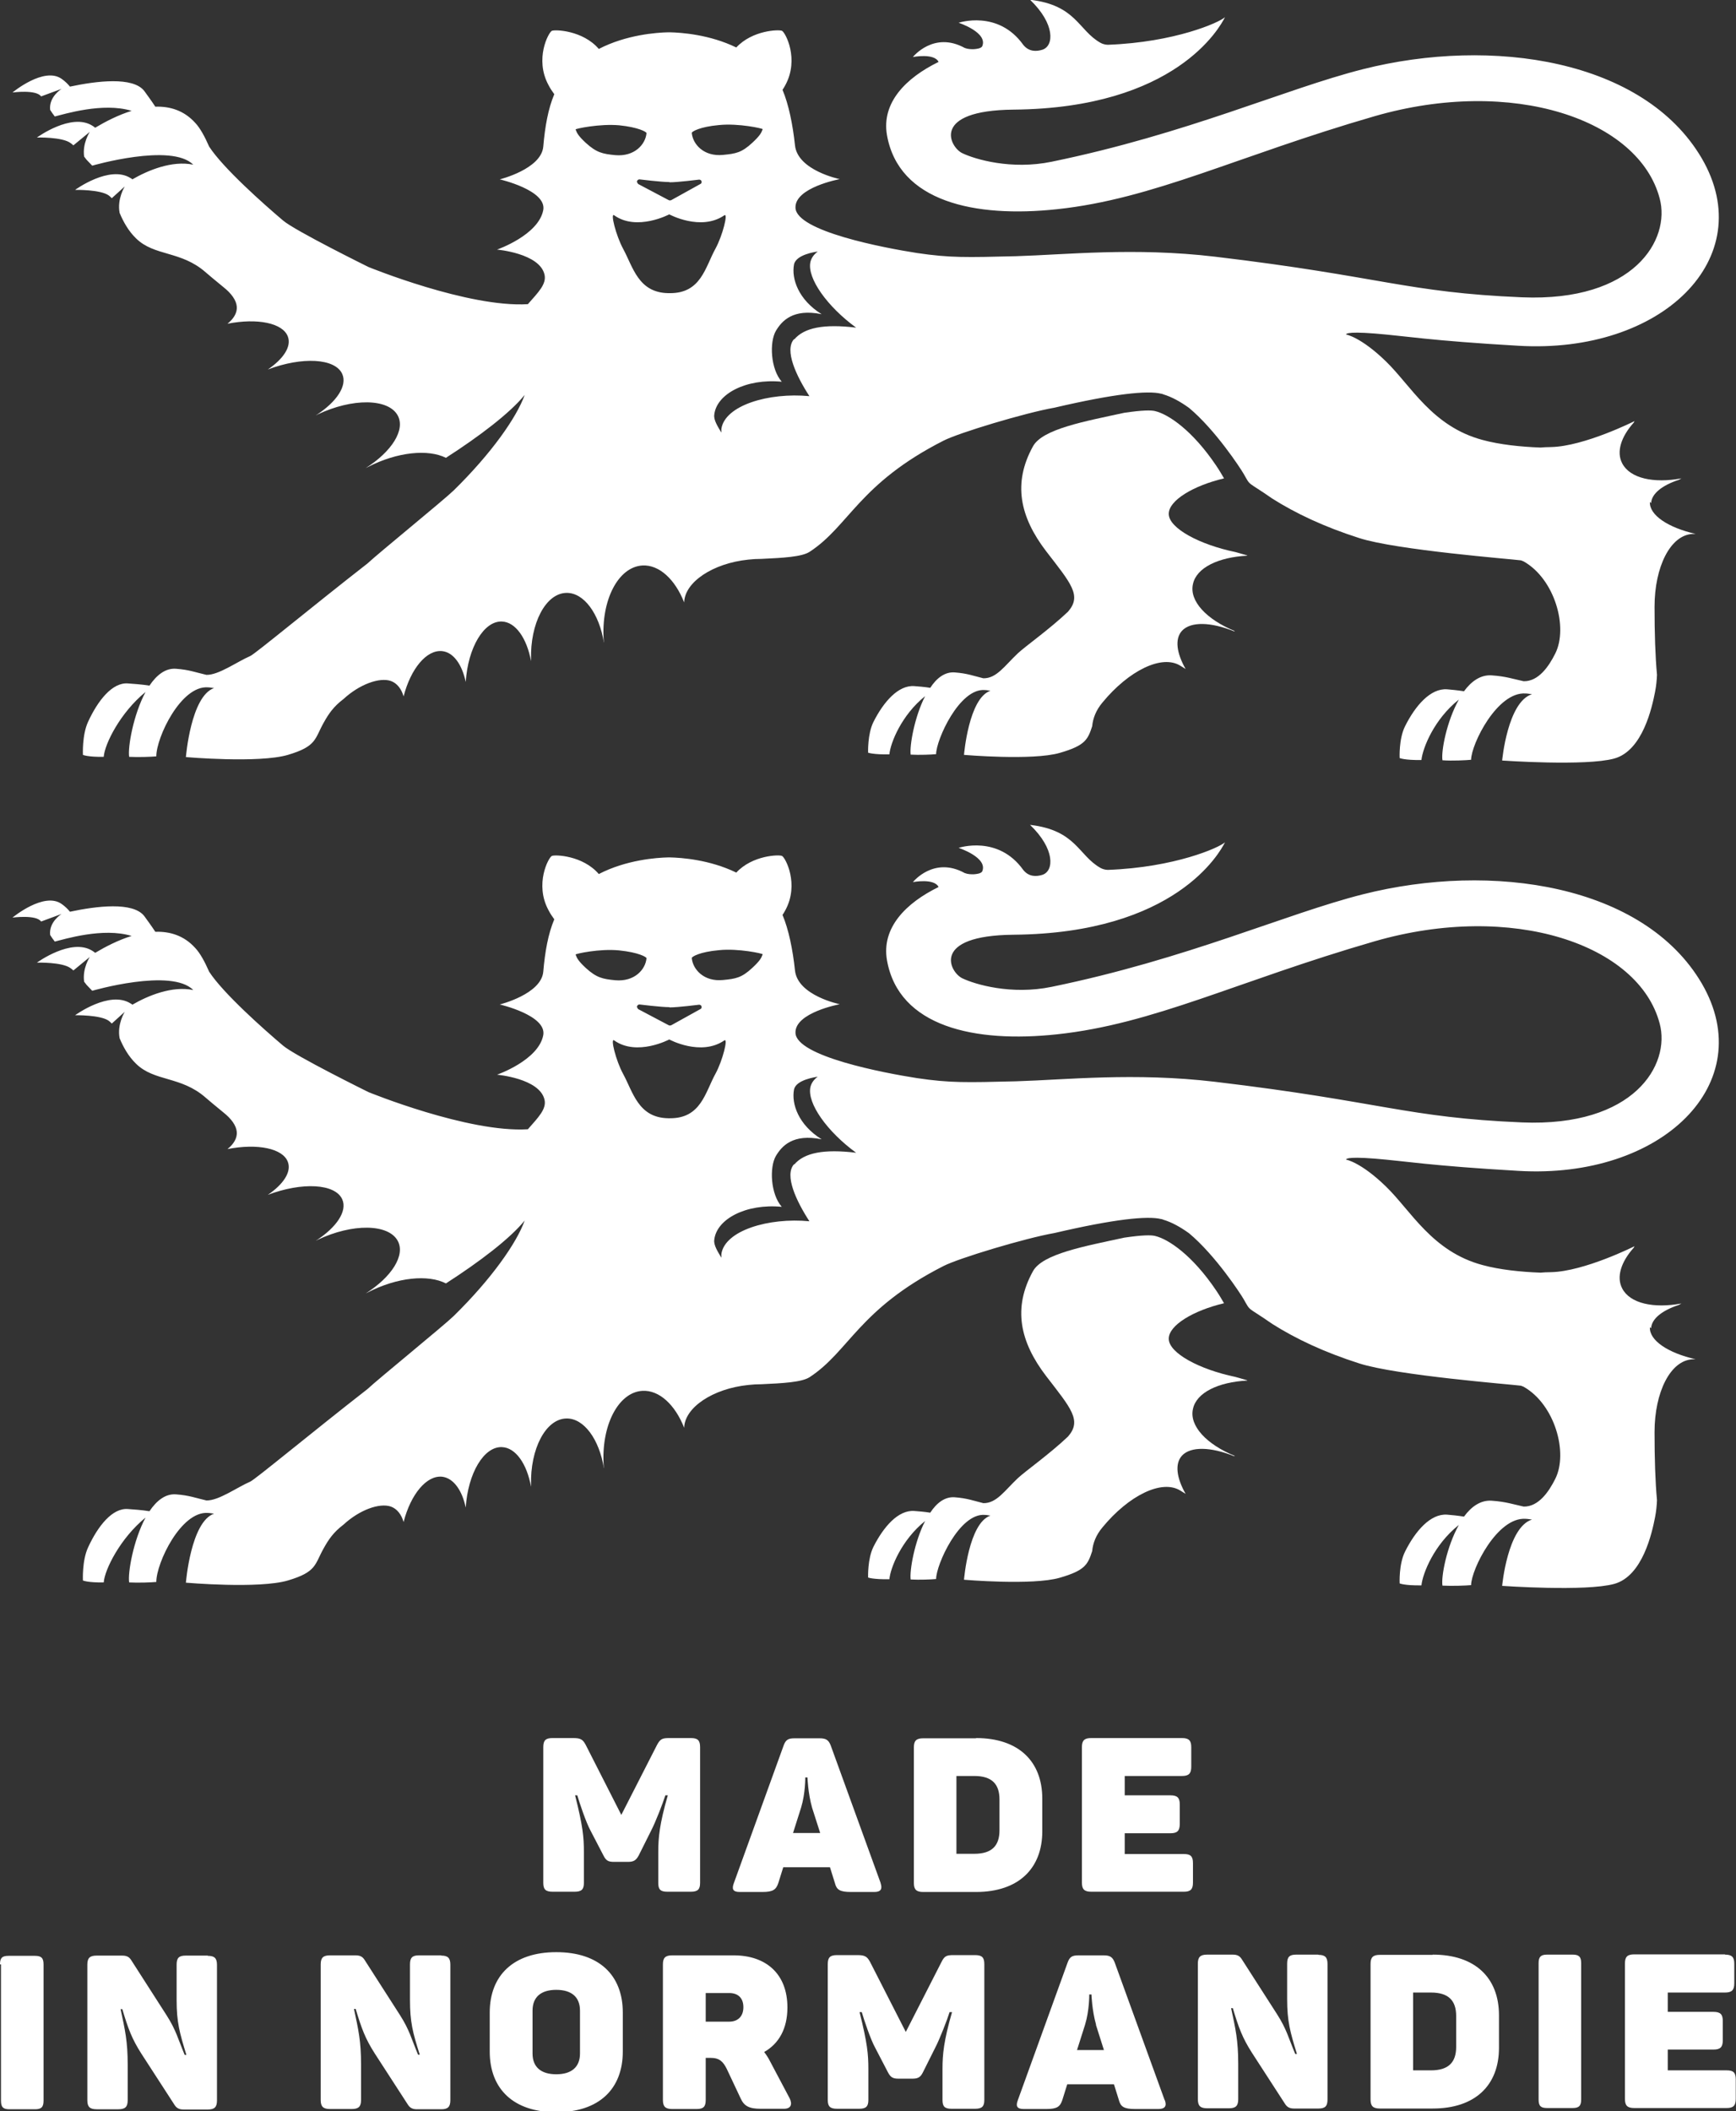 <?xml version="1.0" encoding="UTF-8"?>
<svg id="Calque_2" data-name="Calque 2" xmlns="http://www.w3.org/2000/svg" viewBox="0 0 70.97 86.28">
  <rect x="0" y="0" width="70.97" height="86.28" fill="#333333" stroke="none"/>
  <defs>
    <style>
      .cls-1 {
        fill: #fff;
        stroke-width: 0px;
      }
    </style>
  </defs>
  <g id="Calque_1-2" data-name="Calque 1">
    <path class="cls-1" d="m32.46,13.86c-.4.45.09,1.5.63,2.33-1.67-.16-3.46.38-3.6,1.34,0,.05,0,.1,0,.15-.14-.24-.32-.51-.29-.73.09-.85,1.3-1.49,2.76-1.35-.46-.52-.51-1.62-.24-2.08.24-.4.69-.92,1.87-.68-.95-.59-1.24-1.45-1.13-2.03.08-.41.89-.52.97-.53-.16.12-.26.26-.3.43-.14.66.69,1.82,1.87,2.68-1.32-.16-2.12,0-2.53.48m-5.09-1.89h-.06c-1.23-.02-1.44-1.07-1.85-1.82-.29-.54-.53-1.49-.36-1.36.93.66,2.25-.04,2.25-.04,0,0,1.29.7,2.25.04.17-.12-.07.83-.36,1.36-.42.76-.59,1.83-1.87,1.82m-3.43-6.14c-.3-.28-.36-.39-.42-.55-.01-.03.98-.24,1.78-.17.79.08,1.12.27,1.12.32-.04.46-.49.97-1.28.9-.51-.05-.76-.1-1.2-.5m3.42,1.61c.34,0,1.21-.11,1.21-.11.05,0,.09.03.1.07.01.04,0,.09-.05.11l-1.19.66s-.03.01-.05.01c-.02,0-.03,0-.05-.01l-1.25-.66s-.06-.07-.05-.11c.01-.04.05-.08.1-.08,0,0,.89.11,1.23.11m2.03-2.33c.79-.08,1.79.14,1.78.17-.06.16-.12.27-.42.55-.44.41-.68.45-1.2.5-.79.08-1.24-.44-1.28-.9,0-.05.32-.25,1.12-.32m38.1,15.45c.02-.39.46-.73,1.13-.95.04-.02.07-.04.11-.06-1.14.21-2.1,0-2.42-.61-.25-.47-.05-1.09.47-1.67.02-.04.03-.06.03-.06,0,0-2.05,1.03-3.41,1.06-.18,0-.31.01-.43.02-.82-.03-1.67-.12-2.37-.31-2.06-.55-2.92-2.21-3.95-3.21-1.03-1-1.63-1.1-1.63-1.1,0,0-.08-.14,1.17-.04,1.25.1,2.24.29,5.87.5,5.87.35,9.88-3.58,7.5-7.66-2.37-4.04-8.57-4.98-13.86-3.64-3.16.8-7.17,2.64-12.72,3.78-1.65.34-3.13-.1-3.65-.35-.52-.25-1.3-1.75,2.1-1.78,6.62-.06,8.43-3.36,8.64-3.78-.23.22-2.06,1.03-4.79,1.13-.11,0-.23-.04-.3-.08-.91-.51-.99-1.54-2.88-1.76,1.03.99.98,1.88.51,2.04-.25.08-.56.09-.79-.2-1.03-1.44-2.64-.9-2.64-.9,0,0,1.22.4.96.97-.06.08-.21.1-.35.11-.1,0-.23,0-.36-.05-1.27-.7-2.12.37-2.12.37,0,0,.87-.17,1.05.2-1.33.65-2.34,1.66-2.11,2.99.48,2.73,3.6,3.39,6.95,3.03,3.96-.42,7.35-2.17,12.98-3.8,5.64-1.63,10.81.13,11.66,3.36.45,1.68-1.04,4.23-5.63,4.04-4.73-.2-5.73-.85-12.55-1.66-3.29-.39-6.12-.08-8.14-.02-2.02.05-2.69.07-4.04-.13-1.35-.21-4.94-.89-4.97-1.85-.03-.83,1.81-1.17,1.81-1.17,0,0-1.72-.35-1.83-1.38-.09-.85-.26-1.68-.51-2.27.04-.06.08-.12.12-.2.57-1.06,0-2.14-.14-2.21-.12-.06-1.21-.03-1.87.68-1.09-.53-2.25-.61-2.72-.62h0s-.02,0-.03,0h-.03c-.48.01-1.72.1-2.84.68-.65-.76-1.79-.8-1.92-.74-.14.07-.71,1.15-.14,2.21.08.16.17.28.24.38-.25.59-.38,1.32-.45,2.14-.08.92-1.78,1.34-1.78,1.34,0,0,1.92.44,1.78,1.25-.19,1.03-1.89,1.62-1.89,1.62,0,0,1.74.15,1.94,1.02.09.39-.25.72-.68,1.21-2.44.15-6.52-1.52-6.52-1.52,0,0-3-1.48-3.49-1.9-.78-.66-2.45-2.14-3.02-3.02-.18-.41-.37-.76-.57-.97-.46-.51-1.04-.68-1.63-.66-.17-.26-.38-.54-.45-.64-.46-.6-1.96-.41-3.04-.18-.09-.11-.19-.21-.33-.31-.72-.53-2.02.55-2.02.55,0,0,.97-.13,1.17.16l.84-.31s-.53.32-.47.86c.05.08.11.17.19.27.37-.09,1.97-.59,3.14-.23-.55.17-1.07.44-1.49.69-.04-.03-.07-.06-.11-.08-.86-.55-2.27.48-2.27.48,0,0,1.04-.03,1.38.23.04.03.08.06.11.09l.67-.55s-.31.47-.23,1.01c.06.08.1.13.1.13l.23.24s3.24-.94,4.13-.04c-.87-.18-1.85.23-2.49.6-.02-.02-.04-.04-.07-.05-.86-.55-2.27.48-2.27.48,0,0,1.04-.02,1.38.23.04.03.08.07.12.11l.53-.48s-.32.51-.21,1.08c.15.36.36.74.67,1.04.75.74,1.84.5,2.85,1.39.1.09.38.32.72.6.33.26.53.54.55.8.02.25-.12.49-.38.7,1.22-.24,2.27-.03,2.47.53.15.41-.19.91-.82,1.34,1.4-.53,2.75-.46,3.04.18.22.48-.23,1.15-1.07,1.69.02,0,.04-.02.06-.03,1.43-.68,2.9-.66,3.28.04.32.59-.25,1.48-1.31,2.15h0s.06-.03.08-.04c1.22-.63,2.48-.74,3.2-.38,1.37-.88,2.62-1.83,3.22-2.57-.33.92-1.36,2.39-2.9,3.9-.4.39-3.07,2.56-3.53,2.99-2.26,1.76-4.61,3.71-4.79,3.78-.55.24-1.29.78-1.79.77-.44-.1-.7-.21-1.25-.25-.43-.03-.79.26-1.08.69-.29-.05-.74-.08-.88-.09-.64-.05-1.23.7-1.63,1.57-.25.54-.21,1.35-.21,1.35,0,0,.19.09.85.08.04-.53.68-1.81,1.71-2.65-.5.93-.73,2.26-.67,2.65.37.02.92,0,1.11-.02,0-.78,1.01-2.9,2.11-2.82.07,0,.16.02.25.03-.95.33-1.15,2.82-1.15,2.82,0,0,2.98.26,4.17-.09,1.18-.35,1.09-.65,1.46-1.31.2-.36.4-.66.81-.97.66-.61,1.48-.9,1.94-.74.25.09.43.32.52.63.29-1.13.94-1.92,1.58-1.85.46.05.81.55.96,1.26.09-1.4.74-2.5,1.48-2.47.56.02,1.02.69,1.19,1.62,0-.02,0-.04,0-.06-.04-1.49.6-2.71,1.44-2.73.72-.02,1.35.85,1.54,2.04,0-.04,0-.07-.01-.11-.11-1.63.59-2.99,1.58-3.05.69-.04,1.34.57,1.71,1.51.02-.83,1.17-1.6,2.62-1.75.18-.02.36-.03.54-.03.86-.04,1.65-.08,1.97-.29,1.62-1.06,2.01-2.78,5.47-4.54.62-.32,3.34-1.14,4.54-1.35,2.44-.57,3.81-.71,4.36-.57.03,0,.07.02.1.03.33.1.68.29,1.04.55,0,0,0,0,0,0,1.08.9,2.11,2.48,2.23,2.69.31.54.1.27,1.18,1.02.95.6,2.11,1.15,3.55,1.61,1.52.49,6.24.86,6.61.91.04.02.09.03.12.05,1.26.72,1.82,2.69,1.28,3.76-.26.52-.68,1.14-1.29,1.13-.46-.1-.73-.2-1.31-.24-.45-.03-.83.24-1.13.65-.25-.04-.55-.07-.69-.08-.68-.05-1.3.67-1.72,1.51-.26.52-.22,1.3-.22,1.3,0,0,.2.09.89.08.05-.49.52-1.67,1.53-2.47-.5.89-.73,2.12-.67,2.48.39.03.97,0,1.17-.02.01-.65,1.07-2.79,2.23-2.71.08,0,.16.02.26.03-1,.31-1.22,2.71-1.22,2.71,0,0,3.41.24,4.58-.08,1.17-.32,1.55-2.11,1.67-2.72.05-.25.07-.48.08-.7-.07-.77-.1-1.7-.1-2.78,0-1.64.65-2.94,1.56-2.98.04,0,.08,0,.12,0-1.13-.26-1.9-.77-1.87-1.31"/>
    <path class="cls-1" d="m50.99,22.7c-.15-.04-.32-.09-.49-.14-1.45-.3-2.72-.97-2.72-1.56,0-.55,1-1.15,2.26-1.45-.15-.25-.14-.25-.32-.52-.97-1.44-1.95-2.1-2.5-2.23-.16-.04-.52-.04-1.26.07-1.61.35-3.34.66-3.73,1.37-.83,1.5-.54,2.88.54,4.29,1.01,1.31,1.47,1.81.89,2.47-.76.72-1.74,1.41-2.05,1.7-.54.51-.87,1.03-1.41,1.02-.41-.1-.65-.2-1.17-.24-.4-.03-.74.23-1,.63-.24-.04-.52-.06-.65-.07-.66-.05-1.26.65-1.67,1.46-.25.5-.22,1.26-.22,1.26,0,0,.2.08.87.07.04-.47.5-1.61,1.46-2.38-.44.86-.64,2.04-.59,2.39.35.02.86,0,1.04-.02,0-.58.95-2.7,1.99-2.62.07,0,.15.02.23.03-.89.3-1.08,2.62-1.08,2.62,0,0,2.8.24,3.91-.08,1.04-.3,1.15-.54,1.33-1.09.03-.33.16-.66.42-.97,1.07-1.3,2.43-1.98,3.19-1.5.06.04.13.08.21.13-.37-.65-.45-1.23-.15-1.56.36-.39,1.19-.36,2.13.02,0,0,.02,0,.03-.01-1.15-.47-1.87-1.23-1.71-1.92.14-.67,1.04-1.1,2.22-1.16"/>
    <path class="cls-1" d="m32.46,47.58c-.4.45.09,1.5.63,2.33-1.67-.16-3.46.38-3.6,1.34,0,.05,0,.1,0,.15-.14-.24-.32-.51-.29-.73.09-.85,1.3-1.49,2.76-1.35-.46-.52-.51-1.62-.24-2.08.24-.4.69-.92,1.87-.68-.95-.59-1.24-1.45-1.13-2.03.08-.41.89-.51.97-.53-.16.12-.26.26-.3.43-.14.66.69,1.82,1.87,2.68-1.32-.16-2.12,0-2.53.48m-5.09-1.89h-.06c-1.23-.02-1.44-1.07-1.85-1.82-.29-.53-.53-1.49-.36-1.36.93.66,2.25-.04,2.25-.04,0,0,1.29.7,2.25.04.17-.12-.07.83-.36,1.36-.42.76-.59,1.83-1.87,1.82m-3.43-6.14c-.3-.28-.36-.39-.42-.55-.01-.03.98-.25,1.78-.17.79.08,1.12.27,1.12.32-.04.46-.49.97-1.28.9-.51-.05-.76-.1-1.2-.5m3.42,1.61c.34,0,1.21-.11,1.21-.11.05,0,.09.03.1.07.01.04,0,.09-.05.11l-1.19.66s-.03.01-.05.01c-.02,0-.03,0-.05-.01l-1.25-.66s-.06-.07-.05-.11c.01-.04.05-.08.1-.08,0,0,.89.11,1.23.11m2.03-2.33c.79-.08,1.79.14,1.78.17-.06.16-.12.27-.42.55-.44.41-.68.45-1.2.5-.79.08-1.24-.44-1.28-.9,0-.05.32-.25,1.12-.32m38.1,15.45c.02-.39.46-.73,1.13-.95.04-.02.07-.04.11-.06-1.14.21-2.1,0-2.42-.61-.25-.47-.05-1.09.47-1.67.02-.04.03-.06.03-.06,0,0-2.05,1.03-3.41,1.06-.18,0-.31.01-.43.02-.82-.03-1.67-.12-2.37-.31-2.06-.55-2.92-2.21-3.95-3.21-1.03-1-1.63-1.1-1.63-1.1,0,0-.08-.14,1.17-.04,1.25.1,2.24.29,5.87.5,5.87.35,9.88-3.58,7.5-7.66-2.37-4.04-8.57-4.98-13.86-3.64-3.16.8-7.17,2.64-12.72,3.78-1.65.34-3.13-.1-3.65-.35-.52-.25-1.3-1.75,2.1-1.78,6.62-.06,8.43-3.36,8.64-3.78-.23.22-2.06,1.03-4.79,1.13-.11,0-.23-.04-.3-.08-.91-.51-.99-1.54-2.88-1.76,1.03.99.98,1.88.51,2.04-.25.08-.56.09-.79-.2-1.03-1.44-2.64-.9-2.64-.9,0,0,1.22.4.96.97-.06.08-.21.1-.35.11-.1,0-.23,0-.36-.05-1.27-.7-2.12.37-2.12.37,0,0,.87-.17,1.05.2-1.33.65-2.34,1.66-2.11,2.99.48,2.73,3.6,3.39,6.95,3.03,3.96-.42,7.35-2.17,12.98-3.8,5.64-1.63,10.81.13,11.66,3.36.45,1.68-1.04,4.23-5.63,4.04-4.73-.2-5.73-.85-12.55-1.66-3.29-.39-6.12-.08-8.14-.02-2.02.05-2.69.07-4.04-.13-1.35-.21-4.94-.89-4.97-1.85-.03-.83,1.81-1.17,1.81-1.17,0,0-1.72-.35-1.83-1.38-.09-.85-.26-1.68-.51-2.27.04-.06.08-.12.12-.2.57-1.06,0-2.14-.14-2.21-.12-.06-1.21-.03-1.87.68-1.09-.53-2.25-.61-2.72-.62h0s-.02,0-.03,0h-.03c-.48.01-1.72.1-2.84.68-.65-.76-1.79-.8-1.92-.74-.14.07-.71,1.15-.14,2.21.08.16.17.28.24.38-.25.59-.38,1.32-.45,2.14-.08.92-1.78,1.34-1.78,1.34,0,0,1.92.44,1.78,1.25-.19,1.03-1.89,1.62-1.89,1.62,0,0,1.74.15,1.94,1.02.09.38-.25.72-.68,1.21-2.44.15-6.52-1.52-6.52-1.52,0,0-3-1.48-3.49-1.9-.78-.66-2.45-2.14-3.02-3.02-.18-.41-.37-.76-.57-.97-.46-.51-1.04-.68-1.63-.66-.17-.26-.38-.54-.45-.64-.46-.6-1.96-.41-3.04-.18-.09-.11-.19-.21-.33-.31-.72-.53-2.02.55-2.02.55,0,0,.97-.13,1.17.16l.84-.31s-.53.32-.47.86c.05.08.11.17.19.27.37-.09,1.97-.59,3.14-.23-.55.17-1.07.44-1.49.69-.04-.03-.07-.06-.11-.08-.86-.55-2.27.48-2.27.48,0,0,1.04-.03,1.38.23.04.03.08.06.11.09l.67-.55s-.31.47-.23,1.01c.06.08.1.13.1.13l.23.24s3.24-.94,4.13-.03c-.87-.18-1.85.23-2.49.6-.02-.02-.04-.04-.07-.05-.86-.55-2.27.48-2.27.48,0,0,1.04-.02,1.38.23.04.03.08.07.12.11l.53-.48s-.32.51-.21,1.08c.15.36.36.74.67,1.04.75.74,1.84.5,2.85,1.39.1.09.38.32.72.6.33.26.53.54.55.8.02.25-.12.49-.38.7,1.22-.24,2.27-.03,2.47.53.15.41-.19.91-.82,1.34,1.4-.53,2.75-.46,3.04.18.22.48-.23,1.15-1.07,1.69.02,0,.04-.02.06-.03,1.43-.68,2.9-.66,3.28.04.32.59-.25,1.48-1.31,2.15h0s.06-.03.08-.04c1.22-.63,2.48-.74,3.2-.37,1.37-.88,2.62-1.83,3.22-2.57-.33.92-1.36,2.39-2.9,3.9-.4.39-3.07,2.56-3.53,2.99-2.26,1.76-4.61,3.71-4.79,3.78-.55.24-1.29.78-1.79.77-.44-.1-.7-.21-1.25-.25-.43-.03-.79.26-1.08.69-.29-.05-.74-.08-.88-.09-.64-.05-1.23.7-1.63,1.57-.25.54-.21,1.35-.21,1.35,0,0,.19.09.85.08.04-.53.68-1.81,1.71-2.65-.5.93-.73,2.26-.67,2.65.37.02.92,0,1.11-.02,0-.78,1.01-2.9,2.11-2.82.07,0,.16.02.25.03-.95.33-1.15,2.82-1.15,2.82,0,0,2.98.26,4.17-.09,1.18-.35,1.09-.65,1.46-1.31.2-.36.4-.66.81-.97.66-.61,1.48-.9,1.94-.74.25.09.43.32.52.63.29-1.13.94-1.92,1.58-1.85.46.06.81.55.96,1.26.09-1.4.74-2.5,1.48-2.47.56.02,1.02.68,1.19,1.62,0-.02,0-.04,0-.06-.04-1.49.6-2.71,1.44-2.73.72-.02,1.35.85,1.54,2.04,0-.04,0-.07-.01-.11-.11-1.63.59-3,1.58-3.06.69-.04,1.34.57,1.71,1.51.02-.83,1.17-1.6,2.62-1.75.18-.02.36-.03.54-.03.86-.04,1.65-.08,1.97-.29,1.62-1.06,2.01-2.78,5.47-4.54.62-.32,3.34-1.14,4.54-1.35,2.44-.57,3.81-.71,4.36-.57.03,0,.07.02.1.03.33.1.68.29,1.04.55,0,0,0,0,0,0,1.08.9,2.11,2.48,2.23,2.69.31.54.1.27,1.18,1.02.95.6,2.11,1.15,3.55,1.61,1.52.49,6.24.86,6.61.91.04.02.09.03.12.05,1.26.72,1.82,2.69,1.28,3.76-.26.52-.68,1.14-1.29,1.13-.46-.1-.73-.2-1.31-.24-.45-.03-.83.24-1.13.65-.25-.04-.55-.07-.69-.08-.68-.05-1.3.67-1.72,1.51-.26.52-.22,1.3-.22,1.3,0,0,.2.09.89.08.05-.49.52-1.67,1.53-2.47-.5.89-.73,2.12-.67,2.48.39.02.97,0,1.17-.02.01-.65,1.07-2.79,2.23-2.71.08,0,.16.02.26.03-1,.31-1.22,2.71-1.22,2.71,0,0,3.41.24,4.58-.08,1.17-.32,1.55-2.11,1.67-2.72.05-.25.07-.48.08-.7-.07-.76-.1-1.7-.1-2.78,0-1.64.65-2.94,1.56-2.98.04,0,.08,0,.12,0-1.13-.26-1.9-.77-1.87-1.31"/>
    <path class="cls-1" d="m50.99,56.41c-.15-.04-.32-.09-.49-.14-1.45-.3-2.72-.97-2.72-1.56,0-.55,1-1.15,2.26-1.45-.15-.25-.14-.25-.32-.52-.97-1.44-1.95-2.1-2.5-2.23-.16-.04-.52-.04-1.26.07-1.61.35-3.34.66-3.73,1.37-.83,1.5-.54,2.88.54,4.29,1.01,1.31,1.47,1.81.89,2.47-.76.72-1.74,1.41-2.05,1.7-.54.51-.87,1.03-1.41,1.02-.41-.1-.65-.2-1.17-.24-.4-.03-.74.23-1,.63-.24-.04-.52-.06-.65-.07-.66-.05-1.26.65-1.67,1.46-.25.5-.22,1.26-.22,1.26,0,0,.2.08.87.07.04-.47.5-1.61,1.46-2.38-.44.86-.64,2.04-.59,2.39.35.02.86,0,1.04-.02,0-.58.95-2.7,1.99-2.62.07,0,.15.02.23.03-.89.3-1.08,2.62-1.08,2.62,0,0,2.8.24,3.91-.08,1.04-.3,1.15-.54,1.33-1.09.03-.33.16-.66.42-.97,1.07-1.3,2.43-1.98,3.19-1.5.06.04.13.08.21.13-.37-.65-.45-1.23-.15-1.56.36-.39,1.19-.36,2.13.02,0,0,.02,0,.03-.01-1.15-.47-1.87-1.23-1.71-1.92.14-.67,1.04-1.1,2.22-1.16"/>
    <path class="cls-1" d="m70.52,79.87h-3.71c-.28,0-.38.1-.38.37v5.54c0,.27.1.37.38.37h3.78c.27,0,.37-.1.37-.37v-.8c0-.28-.1-.37-.37-.37h-2.41v-.85h1.87c.28,0,.38-.1.38-.38v-.79c0-.27-.1-.37-.38-.37h-1.87v-.79h2.34c.28,0,.38-.1.38-.38v-.8c0-.27-.1-.37-.38-.37m-7.62.35v5.57c0,.27.09.35.35.35h1.04c.26,0,.35-.09.35-.35v-5.57c0-.26-.09-.35-.35-.35h-1.04c-.26,0-.35.09-.35.35m-3.37,2.15v1.27c0,.63-.31.96-1.03.96h-.73v-3.18h.73c.72,0,1.03.33,1.03.96m-.96-2.5h-2.16c-.28,0-.38.1-.38.37v5.54c0,.27.1.37.38.37h2.16c1.74,0,2.71-.95,2.71-2.48v-1.33c0-1.53-.97-2.48-2.71-2.48m-4.68,0h-.9c-.28,0-.37.1-.37.37v1.45c0,.9.12,1.33.4,2.24h-.07c-.28-.67-.35-1.01-.74-1.62l-1.45-2.26c-.08-.12-.17-.18-.37-.18h-1.04c-.28,0-.38.1-.38.37v5.54c0,.27.1.37.38.37h.89c.28,0,.38-.1.38-.37v-1.44c0-.98-.11-1.43-.29-2.28h.07c.24.8.39,1.21.78,1.82l1.36,2.1c.08.12.18.18.36.18h1c.28,0,.37-.1.37-.37v-5.54c0-.27-.1-.37-.37-.37m-9.1,2.85l.33,1.04h-1.1l.33-1.04c.18-.59.17-1.23.17-1.23h.09s.02.64.19,1.24m2.8,3.07l-2.04-5.62c-.09-.23-.2-.29-.46-.29h-1.01c-.26,0-.37.05-.46.31l-2.03,5.61c-.09.24-.04.36.24.36h.93c.44,0,.56-.1.65-.37l.2-.64h1.91l.2.64c.07.27.2.37.66.37h.96c.26,0,.35-.12.26-.36m-7.76-5.93h-.88c-.29,0-.37.04-.49.28l-1.46,2.86-1.46-2.86c-.12-.22-.21-.28-.52-.28h-.83c-.28,0-.38.09-.38.37v5.55c0,.27.1.36.38.36h.9c.28,0,.38-.09.38-.36v-1.26c0-.61-.04-1.05-.36-2.33h.09c.09.31.36,1.12.55,1.46l.52,1c.1.19.19.26.42.26h.59c.24,0,.33-.08.42-.26l.5-1c.19-.36.5-1.17.59-1.46h.1c-.34,1.18-.39,1.73-.39,2.32v1.27c0,.27.09.36.37.36h.96c.28,0,.38-.09.38-.36v-5.55c0-.28-.1-.37-.38-.37m-9.47,2.13c0,.36-.21.59-.58.59h-.96v-1.17h.96c.38,0,.58.22.58.58m-.39-2.12h-2.52c-.28,0-.38.1-.38.37v5.54c0,.27.1.37.38.37h1c.28,0,.37-.1.37-.37v-1.72h.2c.36,0,.51.15.66.45l.57,1.21c.14.31.35.42.81.42h.96c.29,0,.35-.19.23-.43l-.8-1.51c-.07-.14-.15-.26-.24-.38.6-.34.95-.95.95-1.82,0-1.37-.87-2.13-2.2-2.13m-6.28,2.26v1.75c0,.56-.35.85-.97.85s-.97-.29-.97-.85v-1.75c0-.56.35-.85.97-.85s.97.29.97.85m-3.69.08v1.59c0,1.53.97,2.48,2.72,2.48s2.72-.95,2.72-2.48v-1.59c0-1.53-.97-2.47-2.72-2.47s-2.72.95-2.72,2.47m-1.99-2.34h-.9c-.28,0-.37.1-.37.37v1.45c0,.9.11,1.33.4,2.24h-.07c-.28-.67-.35-1.01-.74-1.62l-1.45-2.26c-.08-.12-.17-.18-.37-.18h-1.04c-.28,0-.38.1-.38.37v5.54c0,.27.1.37.38.37h.89c.28,0,.38-.1.38-.37v-1.44c0-.98-.11-1.43-.29-2.28h.07c.24.8.39,1.21.78,1.82l1.36,2.1c.08.12.18.18.36.18h1c.27,0,.37-.1.37-.37v-5.54c0-.27-.1-.37-.37-.37m-9.55,0h-.9c-.28,0-.37.1-.37.37v1.45c0,.9.12,1.33.4,2.24h-.07c-.28-.67-.35-1.01-.74-1.62l-1.45-2.26c-.08-.12-.17-.18-.37-.18h-1.04c-.28,0-.38.1-.38.37v5.54c0,.27.1.37.38.37h.89c.28,0,.38-.1.38-.37v-1.44c0-.98-.11-1.43-.29-2.28h.07c.24.8.39,1.21.78,1.82l1.36,2.1c.08.12.18.18.36.18h1c.27,0,.37-.1.37-.37v-5.54c0-.27-.1-.37-.37-.37m-8.46.35v5.57c0,.27.09.35.35.35h1.04c.26,0,.35-.09.35-.35v-5.57c0-.26-.09-.35-.35-.35H.35c-.27,0-.35.09-.35.35"/>
    <path class="cls-1" d="m48.32,71.03h-3.71c-.28,0-.38.1-.38.37v5.54c0,.27.1.37.38.37h3.79c.27,0,.37-.1.37-.37v-.8c0-.28-.1-.37-.37-.37h-2.42v-.85h1.87c.28,0,.38-.1.38-.38v-.8c0-.27-.1-.37-.38-.37h-1.87v-.79h2.34c.28,0,.38-.1.38-.38v-.8c0-.27-.1-.37-.38-.37m-7.46,2.5v1.27c0,.63-.31.96-1.03.96h-.73v-3.18h.73c.72,0,1.03.33,1.03.96m-.96-2.5h-2.16c-.28,0-.38.1-.38.37v5.54c0,.27.1.37.38.37h2.16c1.74,0,2.71-.96,2.71-2.48v-1.33c0-1.53-.97-2.48-2.71-2.48m-6.7,2.85l.33,1.03h-1.11l.33-1.04c.18-.59.17-1.23.17-1.23h.09s.02.64.19,1.24m2.8,3.07l-2.04-5.62c-.09-.23-.2-.29-.46-.29h-1.01c-.26,0-.37.05-.46.31l-2.03,5.61c-.09.24-.04.36.24.36h.93c.44,0,.56-.1.65-.37l.2-.64h1.91l.2.64c.07.28.2.37.66.37h.95c.27,0,.34-.12.26-.36m-7.76-5.93h-.88c-.29,0-.37.04-.5.28l-1.46,2.86-1.46-2.87c-.12-.22-.21-.27-.52-.27h-.83c-.28,0-.38.09-.38.37v5.55c0,.27.1.36.38.36h.9c.28,0,.38-.09.38-.36v-1.26c0-.61-.04-1.05-.36-2.32h.09c.09.31.36,1.12.55,1.46l.52,1c.1.2.19.26.42.26h.59c.24,0,.33-.08.43-.26l.5-1c.19-.36.5-1.17.59-1.46h.1c-.34,1.18-.39,1.73-.39,2.32v1.26c0,.27.09.36.37.36h.96c.28,0,.38-.09.38-.36v-5.55c0-.28-.1-.37-.38-.37"/>
  </g>
</svg>